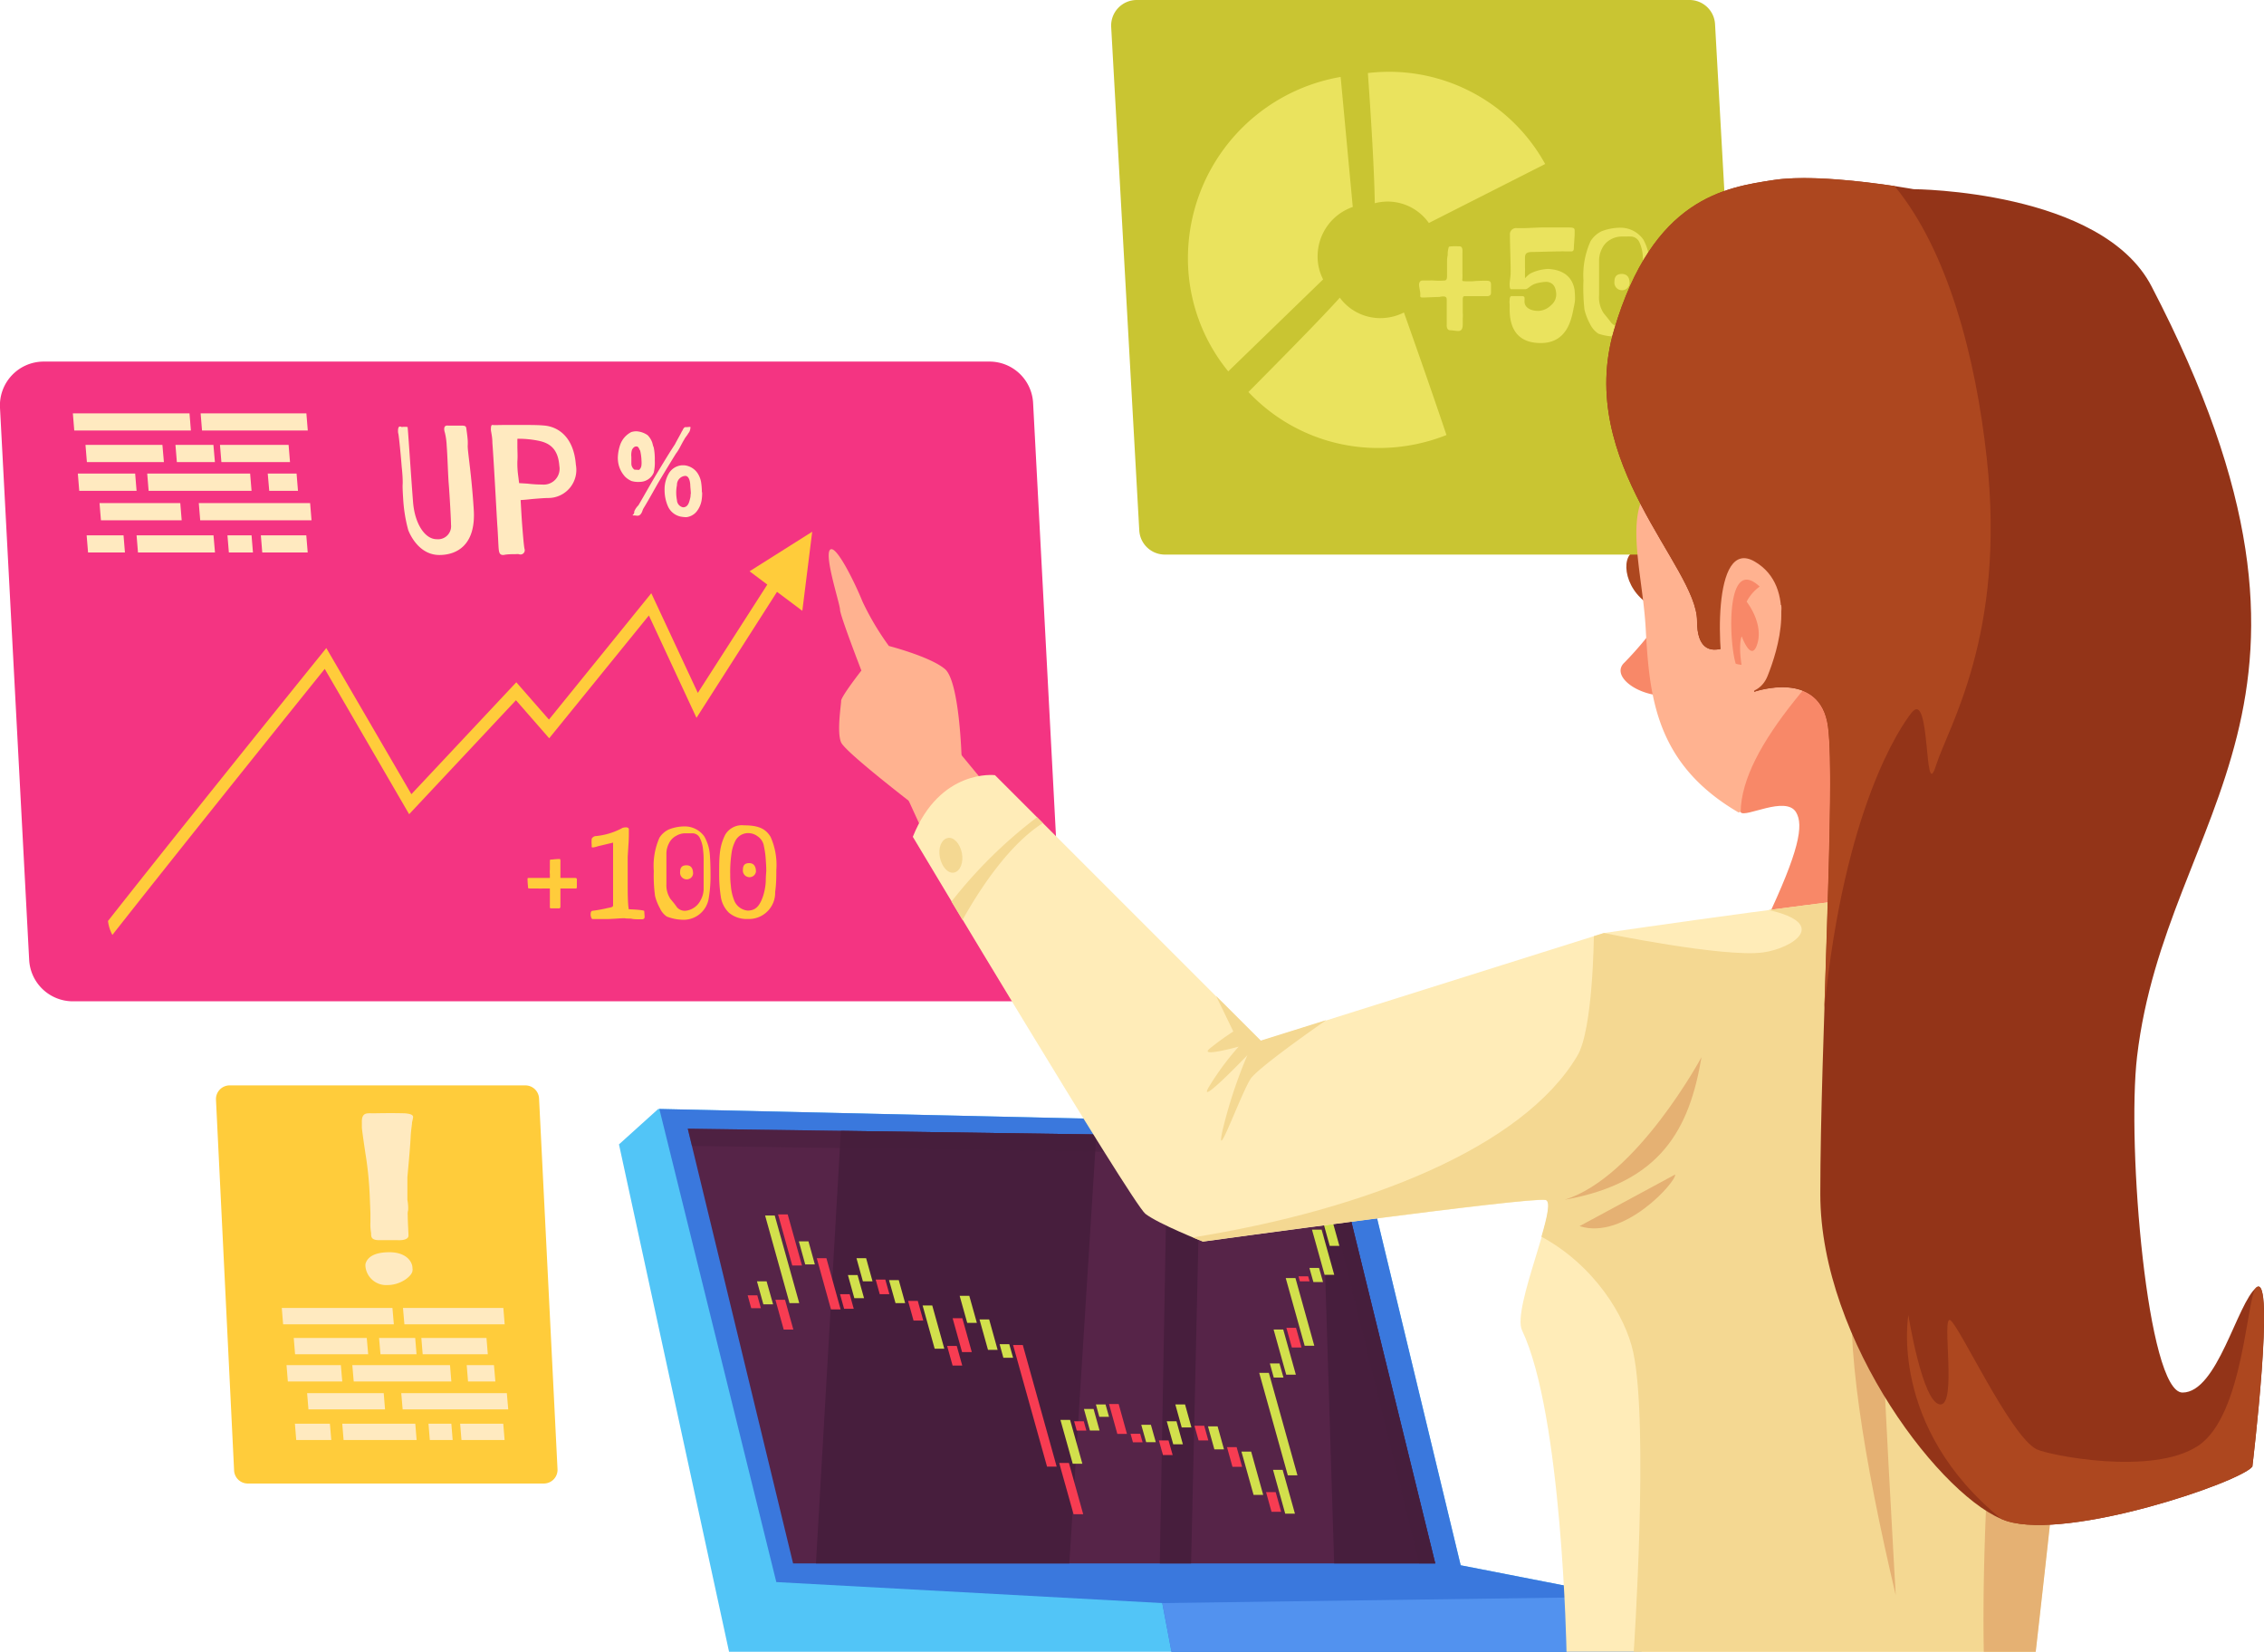 <svg xmlns="http://www.w3.org/2000/svg" viewBox="0 0 272.53 198.81"><defs><style>.cls-1{isolation:isolate;}.cls-2{fill:#ad471f;}.cls-3{fill:#f88868;}.cls-4{fill:#f43482;}.cls-5{fill:#c9c532;}.cls-6{fill:#eae35e;}.cls-7{fill:#ffcc3b;}.cls-8{fill:#ffb290;}.cls-9{fill:#52c5f7;}.cls-10{fill:#3a78dd;}.cls-11{fill:#562448;}.cls-12,.cls-15{fill:#471e3d;}.cls-13{fill:#f73c52;}.cls-14{fill:#d2e04c;}.cls-15{mix-blend-mode:multiply;opacity:0.5;}.cls-16{fill:#5292ef;}.cls-17{fill:#ffecb8;}.cls-18{fill:#f4d892;}.cls-19{fill:#e5b173;}.cls-20{fill:#933418;}.cls-21{fill:#ffeac0;}</style></defs><g class="cls-1"><g id="Layer_2" data-name="Layer 2"><g id="Layer_2-2" data-name="Layer 2"><path class="cls-2" d="M198,72.4c-2.92-2.23-2.91-6.58-.33-6.14S199.83,73.8,198,72.4Z"/><path class="cls-3" d="M199,75.74a42.73,42.73,0,0,1-3.45,4c-1.45,1.33.64,3.34,3.55,3.88Z"/><path class="cls-4" d="M119.1,43.52H5.28A5.27,5.27,0,0,0,0,49.09l3.51,66.43a5.27,5.27,0,0,0,5.26,5H122.6a5.27,5.27,0,0,0,5.27-5.57L124.36,48.5A5.26,5.26,0,0,0,119.1,43.52Z"/><path class="cls-5" d="M203.37,0H136.84a3.08,3.08,0,0,0-3.08,3.26l3.38,60.57a3.08,3.08,0,0,0,3.08,2.92h66.53a3.09,3.09,0,0,0,3.08-3.26L206.45,2.91A3.08,3.08,0,0,0,203.37,0Z"/><path class="cls-6" d="M174.27,30.7a2.89,2.89,0,0,1,.14-1,1.24,1.24,0,0,1,.31-.05,8.33,8.33,0,0,1,.91,0c.51-.05.41.6.41.89s0,.5,0,.84,0,.48,0,.77,0,.54,0,.8a3.25,3.25,0,0,1,0,.42v.16a.61.61,0,0,0,0,.26c0,.05.18.05.45.07h.72a15.31,15.31,0,0,1,1.8-.07c.49,0,.47.33.47.51v.95c0,.29-.21.4-.48.4h-2.72c-.16,0-.2.2-.2.36s0,.29,0,.46v1.18a4.26,4.26,0,0,1,0,.66c0,.31,0,.53,0,.69,0,.57-.14.75-.38.82s-.78-.07-1.14-.07-.42-.39-.41-.64l0-3.08c0-.26-.16-.35-.42-.35a1.92,1.92,0,0,0-.44.06c-.29,0-1.64.07-2,.07s-.33-.07-.32-.36-.07-.53-.14-1,.16-.69.38-.69l.87,0a3.7,3.7,0,0,1,.49,0,8.67,8.67,0,0,0,1.35,0c.33-.06.26-.44.27-1l0-1.42A3.27,3.27,0,0,1,174.27,30.7Z"/><path class="cls-6" d="M184.22,32.92a5.21,5.21,0,0,1,2.12-.55c1.89.09,2.92,1,3.19,2.46a8.94,8.94,0,0,1,.06,1.32,6,6,0,0,1-.12.72c-.24,1.1-.59,4.42-4,4.42-4.25,0-3.69-4.07-3.75-4.67a2,2,0,0,1,0-.47c0-.33.08-.51.24-.51l1.2,0c.37,0,.37.14.36.44a2.12,2.12,0,0,0,0,.34c.06.51.58,1,1.68,1a2.33,2.33,0,0,0,1.52-.69,1.68,1.68,0,0,0,.59-1.57c-.09-.75-.44-1.18-1.15-1.24a5.48,5.48,0,0,0-1.26.2,2.28,2.28,0,0,0-.78.42c-.24.2-.42.29-.55.27h-1.67c-.15,0-.18-.33-.18-.6s.08-.68.11-1.08c.06-.69-.08-3.83-.07-4.85a.74.74,0,0,1,.85-.82c.2,0,.4,0,.57,0,.71,0,1.57-.06,2.31-.08h.84c.89,0,2,0,2.61,0s.61.19.61.42,0,.2,0,.31c0,.39-.09,1.33-.1,1.77s-.24.38-.55.38l-.53,0a3.49,3.49,0,0,0-.52,0c-1,0-2.83.07-3.43.07-.75,0-.84.29-.85.68,0,.2,0,.67,0,1.18a4.14,4.14,0,0,1,0,.57v.74A3.28,3.28,0,0,1,184.22,32.92Z"/><path class="cls-6" d="M192.4,40.16a2.85,2.85,0,0,1-1-1.17,6.93,6.93,0,0,1-.67-1.73,23.38,23.38,0,0,1-.12-3.52,9.89,9.89,0,0,1,.85-4.7,3.18,3.18,0,0,1,1.34-1.21,6.3,6.3,0,0,1,2.4-.42,3.35,3.35,0,0,1,2.62,1.43,6,6,0,0,1,.72,2.42c.06.86.08,1.84.07,3a18.65,18.65,0,0,1-.28,3.12,3.59,3.59,0,0,1-3.83,3.13A6.5,6.5,0,0,1,192.4,40.16Zm1.44-11.31a2.39,2.39,0,0,0-1,1.08,3.14,3.14,0,0,0-.35,1.42c0,.59,0,1.39,0,2.45l0,1.76a3.44,3.44,0,0,0,.54,2.12c.34.42.64.78.89,1.13a1.45,1.45,0,0,0,1.24.51,2.76,2.76,0,0,0,2.11-1.51,3.35,3.35,0,0,0,.42-1.74c0-.84,0-1.47,0-1.87,0-.7.06-1.3.06-1.83a12.3,12.3,0,0,0,0-1.6,4.67,4.67,0,0,0-.43-1.66,1.17,1.17,0,0,0-.94-.64,6.13,6.13,0,0,0-.62,0l-.62,0A2.69,2.69,0,0,0,193.84,28.85Zm2.32,5.31a.92.92,0,0,1-1.82-.27c0-.81.49-.92.91-.92C196.1,33,196.17,33.72,196.16,34.16Z"/><path class="cls-6" d="M167.19,8.64a23.39,23.39,0,0,0-2.53.15c.42,5.94.78,12.05.83,15.67a6.32,6.32,0,0,1,1.51-.2,6.09,6.09,0,0,1,5,2.58L186,19.74A21.47,21.47,0,0,0,167.19,8.64Z"/><path class="cls-6" d="M158.61,30.76a6.28,6.28,0,0,1,4.23-5.85L161.38,9.26A22.14,22.14,0,0,0,143,30.76a21.49,21.49,0,0,0,4.85,13.94l11.42-11.07A6,6,0,0,1,158.61,30.76Z"/><path class="cls-6" d="M169,37.61a6.25,6.25,0,0,1-2.83.68,6.05,6.05,0,0,1-4.89-2.46c-2,2.24-6.74,7.06-11,11.35A21.41,21.41,0,0,0,166,53.92a22,22,0,0,0,8.12-1.56C172.23,46.74,170.11,40.74,169,37.61Z"/><path class="cls-7" d="M63.24,130.64H27.6A1.65,1.65,0,0,0,26,132.39L28.18,177a1.65,1.65,0,0,0,1.65,1.56H65.47a1.65,1.65,0,0,0,1.64-1.74l-2.22-44.6A1.65,1.65,0,0,0,63.24,130.64Z"/><path class="cls-8" d="M209.28,97.79c-10.05-5.86-10.73-14-11.18-22.16-.3-5.55-2-11.54-.53-15.32a64.44,64.44,0,0,1,9.84-16.4L230.83,72C233.12,84.08,220.83,94.31,209.28,97.79Z"/><path class="cls-3" d="M212.56,110.91c4-8.46,4.59-11.57,3.64-13.15-1.24-2.05-6.18.74-6.67,0,.11-8,10.18-18.21,20.84-28.56,0,0,.46,40.77.93,44.05S212.56,110.91,212.56,110.91Z"/><polygon class="cls-8" points="111.14 100.2 108.84 95.19 113.58 88.27 121.98 98.44 111.14 100.2"/><path class="cls-7" d="M39.09,80.51,49.25,98,62.11,84.28l4,4.58,12-14.78L83.84,86.4,95.6,68l-1.22-.78L84,83.4l-5.6-12L66.08,86.61l-3.93-4.49L49.52,95.59,39.28,78l-.66.82C35,83.3,21.38,100.2,13,110.85a4.59,4.59,0,0,0,.53,1.68C20.1,104.17,30.84,90.76,39.09,80.51Z"/><polygon class="cls-7" points="90.23 68.76 96.58 73.52 97.77 64 90.23 68.76"/><path class="cls-8" d="M110.47,97.22s-8.68-6.64-9.22-7.86,0-4.47,0-5,2.44-3.65,2.44-3.65-2.57-6.64-2.57-7.32S99.22,67,99.9,66.19s3,3.93,3.93,6.23A32.6,32.6,0,0,0,107,77.75s5,1.29,6.75,2.78,2,10.59,2,10.59Z"/><polygon class="cls-9" points="74.51 137.74 87.76 198.81 197.61 198.81 195.24 192.19 175.83 188.4 163.05 135.37 79.24 133.47 74.51 137.74"/><polygon class="cls-10" points="93.45 190.42 139.91 192.95 141.02 198.81 197.61 198.81 195.24 192.19 175.83 188.4 163.05 135.37 79.37 133.48 93.45 190.42"/><polygon class="cls-11" points="160.19 136.95 82.79 135.85 95.47 188.18 172.77 188.18 160.19 136.95"/><polygon class="cls-12" points="144.54 136.73 140.54 136.67 139.61 188.18 143.38 188.18 144.54 136.73"/><polygon class="cls-12" points="160.19 136.95 159.01 136.94 160.6 188.18 172.77 188.18 160.19 136.95"/><polygon class="cls-12" points="98.22 188.18 128.72 188.18 131.97 136.55 101.22 136.11 98.22 188.18"/><polygon class="cls-13" points="123.12 161.89 121.95 161.89 126.04 176.53 127.2 176.53 123.12 161.89"/><polygon class="cls-13" points="128.67 176.08 127.5 176.08 129.23 182.25 130.39 182.25 128.67 176.08"/><polygon class="cls-13" points="134.66 168.99 133.5 168.99 134.5 172.59 135.66 172.59 134.66 168.99"/><polygon class="cls-13" points="137.25 172.57 136.09 172.57 136.38 173.6 137.54 173.6 137.25 172.57"/><polygon class="cls-13" points="130.46 171.07 129.3 171.07 129.61 172.19 130.77 172.19 130.46 171.07"/><polygon class="cls-13" points="115.84 158.66 114.67 158.66 115.81 162.74 116.98 162.74 115.84 158.66"/><polygon class="cls-13" points="115.17 162 114.01 162 114.67 164.36 115.83 164.36 115.17 162"/><polygon class="cls-13" points="106.57 154.01 105.41 154.01 105.9 155.77 107.06 155.77 106.57 154.01"/><polygon class="cls-13" points="102.28 155.77 101.12 155.77 101.61 157.53 102.77 157.53 102.28 155.77"/><polygon class="cls-13" points="99.48 151.44 98.32 151.44 100.03 157.6 101.19 157.6 99.48 151.44"/><polygon class="cls-13" points="94.5 156.45 93.34 156.45 94.34 160.03 95.5 160.03 94.5 156.45"/><polygon class="cls-13" points="94.82 146.17 93.66 146.17 95.37 152.32 96.54 152.32 94.82 146.17"/><polygon class="cls-13" points="91.16 155.91 90 155.91 90.43 157.46 91.59 157.46 91.16 155.91"/><polygon class="cls-13" points="110.48 156.58 109.31 156.58 109.97 158.95 111.14 158.95 110.48 156.58"/><polygon class="cls-14" points="128.81 170.9 127.65 170.9 129.13 176.18 130.29 176.18 128.81 170.9"/><polygon class="cls-14" points="152.74 165.24 151.58 165.24 155.02 177.57 156.18 177.57 152.74 165.24"/><polygon class="cls-14" points="155.94 153.83 154.77 153.83 157.05 161.98 158.21 161.98 155.94 153.83"/><polygon class="cls-14" points="159.42 143.47 158.26 143.47 160.07 149.96 161.23 149.96 159.42 143.47"/><polygon class="cls-14" points="154.47 160.02 153.31 160.02 154.83 165.46 155.99 165.46 154.47 160.02"/><polygon class="cls-14" points="159.09 148 157.93 148 159.45 153.44 160.61 153.44 159.09 148"/><polygon class="cls-14" points="154.02 164.11 152.86 164.11 153.33 165.81 154.5 165.81 154.02 164.11"/><polygon class="cls-14" points="158.78 152.61 157.62 152.61 158.1 154.31 159.26 154.31 158.78 152.61"/><polygon class="cls-14" points="154.4 176.91 153.24 176.91 154.71 182.19 155.88 182.19 154.4 176.91"/><polygon class="cls-14" points="131.64 169.59 130.48 169.59 131.2 172.18 132.36 172.18 131.64 169.59"/><polygon class="cls-14" points="133.08 169.04 131.92 169.04 132.33 170.53 133.5 170.53 133.08 169.04"/><polygon class="cls-14" points="138.54 171.49 137.38 171.49 137.97 173.58 139.13 173.58 138.54 171.49"/><polygon class="cls-14" points="121.49 161.79 120.33 161.79 120.78 163.42 121.95 163.42 121.49 161.79"/><polygon class="cls-14" points="119.07 158.81 117.91 158.81 118.93 162.47 120.09 162.47 119.07 158.81"/><polygon class="cls-14" points="116.68 155.97 115.52 155.97 116.43 159.22 117.59 159.22 116.68 155.97"/><polygon class="cls-14" points="112.22 157.13 111.06 157.13 112.51 162.33 113.67 162.33 112.22 157.13"/><polygon class="cls-14" points="108.19 154.08 107.02 154.08 107.8 156.85 108.96 156.85 108.19 154.08"/><polygon class="cls-14" points="104.26 151.44 103.1 151.44 103.87 154.22 105.03 154.22 104.26 151.44"/><polygon class="cls-14" points="103.23 153.47 102.07 153.47 102.84 156.25 104.01 156.25 103.23 153.47"/><polygon class="cls-13" points="153.56 179.59 152.4 179.59 153.06 181.96 154.22 181.96 153.56 179.59"/><polygon class="cls-13" points="156.01 159.82 154.85 159.82 155.51 162.19 156.67 162.19 156.01 159.82"/><polygon class="cls-13" points="157.47 153.62 156.31 153.62 156.47 154.22 157.64 154.22 157.47 153.62"/><polygon class="cls-13" points="144.96 171.61 143.79 171.61 144.28 173.37 145.45 173.37 144.96 171.61"/><polygon class="cls-13" points="140.66 173.37 139.5 173.37 139.99 175.13 141.16 175.13 140.66 173.37"/><polygon class="cls-13" points="148.86 174.18 147.7 174.18 148.36 176.55 149.52 176.55 148.86 174.18"/><polygon class="cls-14" points="150.61 174.72 149.44 174.72 150.9 179.93 152.06 179.93 150.61 174.72"/><polygon class="cls-14" points="146.57 171.68 145.41 171.68 146.18 174.45 147.34 174.45 146.57 171.68"/><polygon class="cls-14" points="142.65 169.04 141.48 169.04 142.25 171.81 143.42 171.81 142.65 169.04"/><polygon class="cls-14" points="141.62 171.07 140.45 171.07 141.23 173.84 142.39 173.84 141.62 171.07"/><polygon class="cls-14" points="97.32 149.41 96.16 149.41 96.93 152.19 98.09 152.19 97.32 149.41"/><polygon class="cls-14" points="92.28 154.22 91.12 154.22 91.89 156.99 93.06 156.99 92.28 154.22"/><polygon class="cls-14" points="93.26 146.3 92.1 146.3 95.04 156.85 96.21 156.85 93.26 146.3"/><polygon class="cls-15" points="158.75 139.01 170.82 188.18 172.77 188.18 160.19 136.95 82.79 135.85 83.29 137.93 158.75 139.01"/><polygon class="cls-16" points="139.91 192.95 141.02 198.81 197.61 198.81 195.24 192.19 139.91 192.95"/><path class="cls-17" d="M188.57,198.81h56.48s2.88-25.14,2.88-27.2,7-47.4,7-47.4-22.67-16.08-25.15-16.49-36.71,4.58-36.71,4.58l-41.3,13-32-32s-6.59-.82-9.89,7.42c0,0,26.39,44.14,28,45.38s6.94,3.34,6.94,3.34,39.62-5.44,41.27-5-4.12,13.06-2.88,15.67C188.06,170.27,188.57,198.81,188.57,198.81Z"/><path class="cls-18" d="M247.61,119.08c-6.86-4.74-16.27-11.1-17.82-11.36-1.12-.19-8.82.74-16.88,1.81,7.39,1.68,2.83,4.61-.64,5.1-4.7.66-19.19-2.33-19.19-2.33l-1.22.38s-.09,11.29-2,14.42c-6.55,11-25.36,18.49-46.28,21.84l1.2.49s39.62-5.44,41.27-5c.62.16.2,2-.5,4.42,6.36,3.45,10.11,9.56,11.05,13.9,1.9,8.82.06,36.09.06,36.09h48.34s2.88-25.14,2.88-27.2c0-1.28,2.69-19.16,4.74-32.58C250.77,131.56,249,124.65,247.61,119.08Z"/><path class="cls-19" d="M240.18,163.89s-1.68,19-1.38,34.92h6.25s2.88-25.14,2.88-27.2c0-.5.41-3.49,1-7.75A51.44,51.44,0,0,0,240.18,163.89Z"/><path class="cls-19" d="M228.2,192c-3.82-16.12-6.24-31.19-5-38.47s10.57-30.16,10.57-30.16-7.28,31.54-7.28,35S228.2,192,228.2,192Z"/><path class="cls-20" d="M271.13,176.52c-1.4,1.87-22,8.9-29.52,6.56s-22.49-21.56-22.49-39.36,1.87-49.21.94-56.23-8.91-4.22-8.91-4.22,5.58-13.59,2.3-9.84-9.16,7.87-9.16,1.31-14.7-19.08-10-35,13.41-17.18,19.23-18.07,16.83,1.1,16.83,1.1S253,22.88,259,34.48c26.23,50.42,1.75,63-1.75,92.69-1.26,10.74,1.25,40.44,5.47,40.44s6.56-10.77,8.9-12.65S271.13,176.52,271.13,176.52Z"/><path class="cls-2" d="M239.16,55.17c-1.33-12.2-4.69-25-11.1-32.78-3.53-.53-10.37-1.38-14.55-.73-5.82.89-14.55,2.13-19.23,18.07s10,28.45,10,35,5.88,2.44,9.16-1.31-2.3,9.84-2.3,9.84,8-2.81,8.91,4.22c.6,4.54,0,19.24-.44,33.89,2.43-24.07,9.1-33.85,10.51-35.6,2.33-2.92,1.45,11.07,2.91,6.41S241.49,76.45,239.16,55.17Z"/><path class="cls-8" d="M207.88,83.21c-1.23-4-1.84-18.67,3.36-15.61s2.76,10.71,1.53,13.77S207.88,83.21,207.88,83.21Z"/><path class="cls-19" d="M188.36,144.4c8.69-2.7,16.46-17.16,16.46-17.16C203.37,135.9,199.93,142.35,188.36,144.4Z"/><path class="cls-19" d="M190.14,147.58c5.4,1.75,11.74-5.47,11.5-6.21Z"/><path class="cls-18" d="M146.39,119.88l2.07,4.27s-1.56,1-2.86,2.08,3.51-.26,3.51-.26a33,33,0,0,0-3.64,4.94c-1.3,2.34,4.68-3.9,4.68-3.9a57,57,0,0,0-3,9.1c-.91,4.29,2.21-4.42,3.38-6.24.58-.91,4.45-3.83,9.12-7.09l-7.88,2.47Z"/><path class="cls-18" d="M124.83,98.37a56.1,56.1,0,0,0-10.3,10.15c.43.7.87,1.44,1.33,2.21,2.11-3.77,5.6-9.07,9.67-11.66Z"/><path class="cls-18" d="M115.79,102.68c-.23-1.15-1-2-1.74-1.81s-1.14,1.19-.91,2.33,1,2,1.73,1.82S116,103.82,115.79,102.68Z"/><path class="cls-3" d="M209.66,76.59s1.19,3.32,1.9.83-1.31-5-1.31-5a5.24,5.24,0,0,1,1.57-1.82,4.27,4.27,0,0,0-.74-.57c-3.31-1.93-2.92,7.35-2.14,9.86a3.88,3.88,0,0,0,.7.13C209.24,77.43,209.66,76.59,209.66,76.59Z"/><path class="cls-2" d="M271.13,176.52s2.81-23.43.47-21.56c-1.17.94-1.47,15.4-7,19.06s-18,1.12-19.44.42c-3.18-1.59-9.35-15-10.41-15.55s.88,10.42-1.24,10.15-3.79-10.76-3.79-10.76-2.43,13.48,11.21,24.56l.63.24C249.11,185.42,269.73,178.39,271.13,176.52Z"/><polygon class="cls-21" points="47.24 157.43 33.92 157.43 34.08 159.4 47.41 159.4 47.24 157.43"/><polygon class="cls-21" points="46.19 167.68 36.97 167.68 37.13 169.64 46.35 169.64 46.19 167.68"/><polygon class="cls-21" points="61.01 167.68 48.3 167.68 48.47 169.64 61.18 169.64 61.01 167.68"/><polygon class="cls-21" points="41.03 164.31 34.49 164.31 34.65 166.28 41.2 166.28 41.03 164.31"/><polygon class="cls-21" points="54.17 164.31 42.41 164.31 42.58 166.28 54.33 166.28 54.17 164.31"/><polygon class="cls-21" points="59.46 164.31 56.18 164.31 56.34 166.28 59.63 166.28 59.46 164.31"/><polygon class="cls-21" points="44.15 161.04 35.36 161.04 35.52 163 44.32 163 44.15 161.04"/><polygon class="cls-21" points="49.98 161.04 45.63 161.04 45.8 163 50.14 163 49.98 161.04"/><polygon class="cls-21" points="58.56 161.04 50.72 161.04 50.88 163 58.72 163 58.56 161.04"/><polygon class="cls-21" points="39.71 171.36 35.5 171.36 35.66 173.32 39.88 173.32 39.71 171.36"/><polygon class="cls-21" points="49.99 171.36 41.2 171.36 41.36 173.32 50.15 173.32 49.99 171.36"/><polygon class="cls-21" points="60.58 171.36 55.39 171.36 55.55 173.32 60.74 173.32 60.58 171.36"/><polygon class="cls-21" points="54.33 171.36 51.58 171.36 51.74 173.32 54.49 173.32 54.33 171.36"/><polygon class="cls-21" points="60.59 157.43 48.51 157.43 48.68 159.4 60.75 159.4 60.59 157.43"/><polygon class="cls-21" points="22.81 49.75 8.77 49.75 8.94 51.82 22.98 51.82 22.81 49.75"/><polygon class="cls-21" points="21.7 60.55 11.98 60.55 12.15 62.62 21.87 62.62 21.7 60.55"/><polygon class="cls-21" points="37.33 60.55 23.93 60.55 24.1 62.62 37.5 62.62 37.33 60.55"/><polygon class="cls-21" points="16.27 57 9.37 57 9.54 59.08 16.44 59.08 16.27 57"/><polygon class="cls-21" points="30.11 57 17.72 57 17.89 59.08 30.28 59.08 30.11 57"/><polygon class="cls-21" points="35.7 57 32.23 57 32.41 59.08 35.87 59.08 35.7 57"/><polygon class="cls-21" points="19.55 53.55 10.29 53.55 10.46 55.62 19.73 55.62 19.55 53.55"/><polygon class="cls-21" points="25.69 53.55 21.12 53.55 21.29 55.62 25.87 55.62 25.69 53.55"/><polygon class="cls-21" points="34.74 53.55 26.48 53.55 26.65 55.62 34.91 55.62 34.74 53.55"/><polygon class="cls-21" points="14.87 64.43 10.43 64.43 10.6 66.5 15.04 66.5 14.87 64.43"/><polygon class="cls-21" points="25.7 64.43 16.44 64.43 16.61 66.5 25.88 66.5 25.7 64.43"/><polygon class="cls-21" points="36.87 64.43 31.4 64.43 31.57 66.5 37.04 66.5 36.87 64.43"/><polygon class="cls-21" points="30.28 64.43 27.38 64.43 27.55 66.5 30.45 66.5 30.28 64.43"/><polygon class="cls-21" points="36.88 49.75 24.15 49.75 24.32 51.82 37.05 51.82 36.88 49.75"/><path class="cls-21" d="M44.39,134a1.51,1.51,0,0,1,.34,0c.73,0,2.1-.05,4,0,.73.06,1,.2,1,.46a5.83,5.83,0,0,1-.13.62c0,.31-.13.91-.17,1.79s-.17,2.45-.39,4.81c0,.54,0,1,0,1.53s0,.85,0,1.22a5.12,5.12,0,0,1,.09,1.23,1.75,1.75,0,0,0-.05.59c0,.8.09,2.05.09,2.48s-.64.57-1.28.54H45.67c-1,0-1-.4-1-.88a5.65,5.65,0,0,1-.08-1.28V146l-.09-2.22a42,42,0,0,0-.51-4.94c-.3-2-.43-3-.43-3.13v-.63C43.53,134.17,43.92,134,44.39,134Zm5.26,18.65a.66.66,0,0,1,0,.29c0,.57-1.33,1.73-3,1.73A2.5,2.5,0,0,1,44,152.51a1.36,1.36,0,0,1,0-.4c.34-1.19,1.84-1.39,2.87-1.39C48.93,150.72,49.65,151.88,49.65,152.62Z"/><path class="cls-21" d="M49.72,60.41c.2,2.6,1.41,4.49,2.85,4.49a1.57,1.57,0,0,0,1.72-1.75c0-.56-.15-3.38-.28-5-.09-1.16-.13-3.09-.24-4.52a8.11,8.11,0,0,0-.21-1.53,1.74,1.74,0,0,1-.09-.43c0-.55.38-.44.58-.44s1.07,0,1.58,0,.48.18.53.53.1.72.14,1.2a5.94,5.94,0,0,1,0,.72c0,.77.47,3.49.73,7.69s-2,5.43-4.14,5.43-3.31-1.89-3.75-3a18.25,18.25,0,0,1-.61-3.8c-.05-.76-.08-1.4-.06-1.69s0-1.11-.11-2.07c-.12-1.54-.31-3.43-.4-4a1.14,1.14,0,0,1-.05-.35c0-.63.22-.58.38-.52s.16,0,.25,0,.24,0,.39,0,.12.09.13.25C49,49.84,49.46,57.14,49.72,60.41Z"/><path class="cls-21" d="M69.32,55.94a3.38,3.38,0,0,1-3.32,4c-.46,0-1.3.07-2,.13-.42.05-.86.09-1.33.12.06,1,.11,1.95.17,2.78.11,1.42.23,2.89.31,3.13a.51.51,0,0,1-.69.6,1.74,1.74,0,0,0-.38,0c-.4,0-1,0-1.41.09-.53.07-.6-.31-.64-.73s-.09-1.83-.16-2.76-.4-7.39-.6-10c0-.47-.06-.8-.09-1s-.08-.42-.09-.57c0-.47.06-.61.22-.58s.85,0,1.41,0c.24,0,1.26,0,2.44,0,.73,0,1.54,0,2.25.06C67.23,51.33,69.07,52.63,69.32,55.94Zm-4.06,2.38a1.91,1.91,0,0,0,2.07-2.25c-.14-1.89-1-2.69-2.41-3a12,12,0,0,0-2.64-.26c0,.31,0,.62,0,.93,0,.54.05,1.18,0,1.78a10.91,10.91,0,0,0,.1,1.76l.11.87,1,.06A14.5,14.5,0,0,0,65.26,58.32Z"/><path class="cls-21" d="M76,57.89a2.75,2.75,0,0,1-.73-.49,3.27,3.27,0,0,1-.85-1.7,3.92,3.92,0,0,1-.05-.59,5.25,5.25,0,0,1,.3-1.62A2.74,2.74,0,0,1,76,52a2.13,2.13,0,0,1,.6-.09,2.62,2.62,0,0,1,1.36.47,2.4,2.4,0,0,1,.49.73c.12.24.12.49.24.73a7,7,0,0,1,.13,1.58,5.12,5.12,0,0,1-.13,1.47A1.83,1.83,0,0,1,77,58,2.78,2.78,0,0,1,76,57.89Zm.93-1.33a.85.85,0,0,0,.29-.62,3.14,3.14,0,0,0,0-.51,6.28,6.28,0,0,0-.16-1.2c-.12-.13-.12-.37-.36-.49a.7.7,0,0,0-.14,0c-.21,0-.37.19-.48.39A2.15,2.15,0,0,0,76,55c0,.29,0,.57,0,.8a.9.9,0,0,0,.37.73ZM83,51.38c.09,0,.16,0,.1.17a1,1,0,0,1-.25.61c-.12.24-.36.48-.48.73-.37.6-.61,1.21-1,1.7-.62,1-1.23,2-1.83,3S78.19,60,77.46,61.19c-.14.24-.14.48-.37.73s-.5.12-.74.12-.24,0-.12-.12.12-.25.12-.37a2.27,2.27,0,0,1,.5-.73c.73-1.24,1.46-2.57,2.19-3.78s1.46-2.43,2.2-3.55c.24-.48.61-1.09.85-1.59.12-.12.12-.35.37-.49h.24Zm1.52,7.87a5.23,5.23,0,0,1-.07,1,3,3,0,0,1-.61,1.34,1.88,1.88,0,0,1-1.23.66,4.15,4.15,0,0,1-.72-.08,2.17,2.17,0,0,1-1.47-1.19A4.89,4.89,0,0,1,80,59,3.78,3.78,0,0,1,80.5,57a2,2,0,0,1,1.62-1h.22A2.18,2.18,0,0,1,84,57,2.88,2.88,0,0,1,84.39,58,8.14,8.14,0,0,1,84.49,59.25Zm-1.36.21c0-.37-.06-.76-.07-1.09s-.12-1.09-.6-1.09a1.07,1.07,0,0,0-1,1.1,4.63,4.63,0,0,0-.09.92,4.92,4.92,0,0,0,.09.91.91.91,0,0,0,.73.85c.61,0,.74-.61.86-1.09A1.74,1.74,0,0,0,83.13,59.46Z"/><path class="cls-7" d="M69.44,106v.81c0,.1-.06.13-.17.13l-.24,0c-.12,0-.67,0-1.06,0-.21,0-.43,0-1.35,0s-1.14,0-1.32,0a2.69,2.69,0,0,1-.51,0c-.38,0-.77,0-.94,0-.36,0-.29-.08-.29-.25a8.3,8.3,0,0,1-.06-.93c0-.06.06-.09.17-.09l.24,0H65c.14,0,.31,0,.53,0s.74,0,1.53,0h2.2C69.5,105.7,69.44,105.86,69.44,106Z"/><path class="cls-7" d="M67.13,109.33h-.82c-.09,0-.12-.06-.12-.17s0-.16,0-.24,0-.67,0-1.06c0-.2,0-.42,0-1.35s0-1.14,0-1.31a2.8,2.8,0,0,1,0-.52c0-.38,0-.77,0-.94,0-.36.08-.28.25-.28a8.36,8.36,0,0,1,.92-.07c.06,0,.1.07.1.18a1.24,1.24,0,0,1,0,.23v1.13c0,.14,0,.31,0,.53s0,.74,0,1.54v2.19C67.39,109.39,67.23,109.33,67.13,109.33Z"/><path class="cls-7" d="M71.4,102c-.11,0-.17,0-.17-.08a.32.32,0,0,1,0-.18,3.76,3.76,0,0,1,0-.8.67.67,0,0,1,.41-.3,8.33,8.33,0,0,0,3.31-1,1.55,1.55,0,0,1,.39-.06c.23,0,.36.1.36.21,0,.79,0,1.26-.05,1.87l-.09,1.45v1.09l0,1c0,.25,0,.7,0,1.38s0,2.21.13,2.86c1.24.05,1.86.13,1.86.22l.05.68c0,.21-.11.32-.39.31-.52,0-.89,0-1.14-.06s-.55,0-.88-.07c-.5,0-1.18.07-2,.1l-.61,0c-.36,0-.79,0-1.24,0-.11,0-.19-.16-.24-.46a.65.65,0,0,1,0-.14c0-.22.07-.36.19-.39.69-.09,1.27-.2,1.74-.31s.77-.11.77-.35,0-.47,0-.67,0-.5,0-.89v-1.41c0-.57,0-1,0-1.47,0-.27,0-.52,0-.79s0-.53,0-.8l0-1.52-1.84.44A3,3,0,0,1,71.4,102Z"/><path class="cls-7" d="M80.27,110.32a2.37,2.37,0,0,1-.83-1,6,6,0,0,1-.59-1.49,18.14,18.14,0,0,1-.15-3,8.4,8.4,0,0,1,.68-4,2.68,2.68,0,0,1,1.14-1,5.13,5.13,0,0,1,2-.36,2.89,2.89,0,0,1,2.27,1.22,5.22,5.22,0,0,1,.65,2.08c.06.74.09,1.58.09,2.55a15.89,15.89,0,0,1-.2,2.68,3.06,3.06,0,0,1-3.26,2.7A5.59,5.59,0,0,1,80.27,110.32Zm1.11-9.71a2,2,0,0,0-.87.93,2.64,2.64,0,0,0-.29,1.22c0,.5,0,1.19,0,2.1l0,1.52a3,3,0,0,0,.48,1.81c.3.36.57.68.78,1a1.26,1.26,0,0,0,1.07.43,2.31,2.31,0,0,0,1.8-1.3,2.85,2.85,0,0,0,.35-1.48c0-.72,0-1.27,0-1.62,0-.59,0-1.11,0-1.56a10.09,10.09,0,0,0-.07-1.38,3.85,3.85,0,0,0-.39-1.43,1,1,0,0,0-.81-.55c-.17,0-.35,0-.54,0l-.53,0A2.22,2.22,0,0,0,81.38,100.61Zm2.05,4.56a.76.76,0,0,1-.79.67.8.8,0,0,1-.77-.9c0-.69.41-.79.77-.79C83.37,104.15,83.43,104.8,83.43,105.17Z"/><path class="cls-7" d="M87.76,109.87a3.34,3.34,0,0,1-1-2,17.06,17.06,0,0,1-.19-2.68c0-1,0-1.81.09-2.55a6.18,6.18,0,0,1,.65-2.19,2.33,2.33,0,0,1,2.27-1.11c1.8,0,2.61.45,3.18,1.39a8.27,8.27,0,0,1,.69,4c0,.78,0,1.66-.14,2.63A3.16,3.16,0,0,1,90,110.61,3.32,3.32,0,0,1,87.76,109.87Zm.8-8.74a4.7,4.7,0,0,0-.48,1.42,15.4,15.4,0,0,0-.18,2.65c0,.33,0,.82.08,1.43a5.79,5.79,0,0,0,.35,1.61A1.94,1.94,0,0,0,90,109.6c1,0,1.45-.61,1.83-1.67a7.08,7.08,0,0,0,.35-1.83c0-.69.06-1.12.06-1.27s0-.58-.05-1.19a10.54,10.54,0,0,0-.23-1.77,1.75,1.75,0,0,0-.76-1.21,1.9,1.9,0,0,0-1-.38A1.73,1.73,0,0,0,88.56,101.13ZM91,104.9a.78.78,0,0,1-.8.68.8.8,0,0,1-.77-.91c0-.69.41-.78.77-.78C90.89,103.89,91,104.53,91,104.9Z"/></g></g></g></svg>